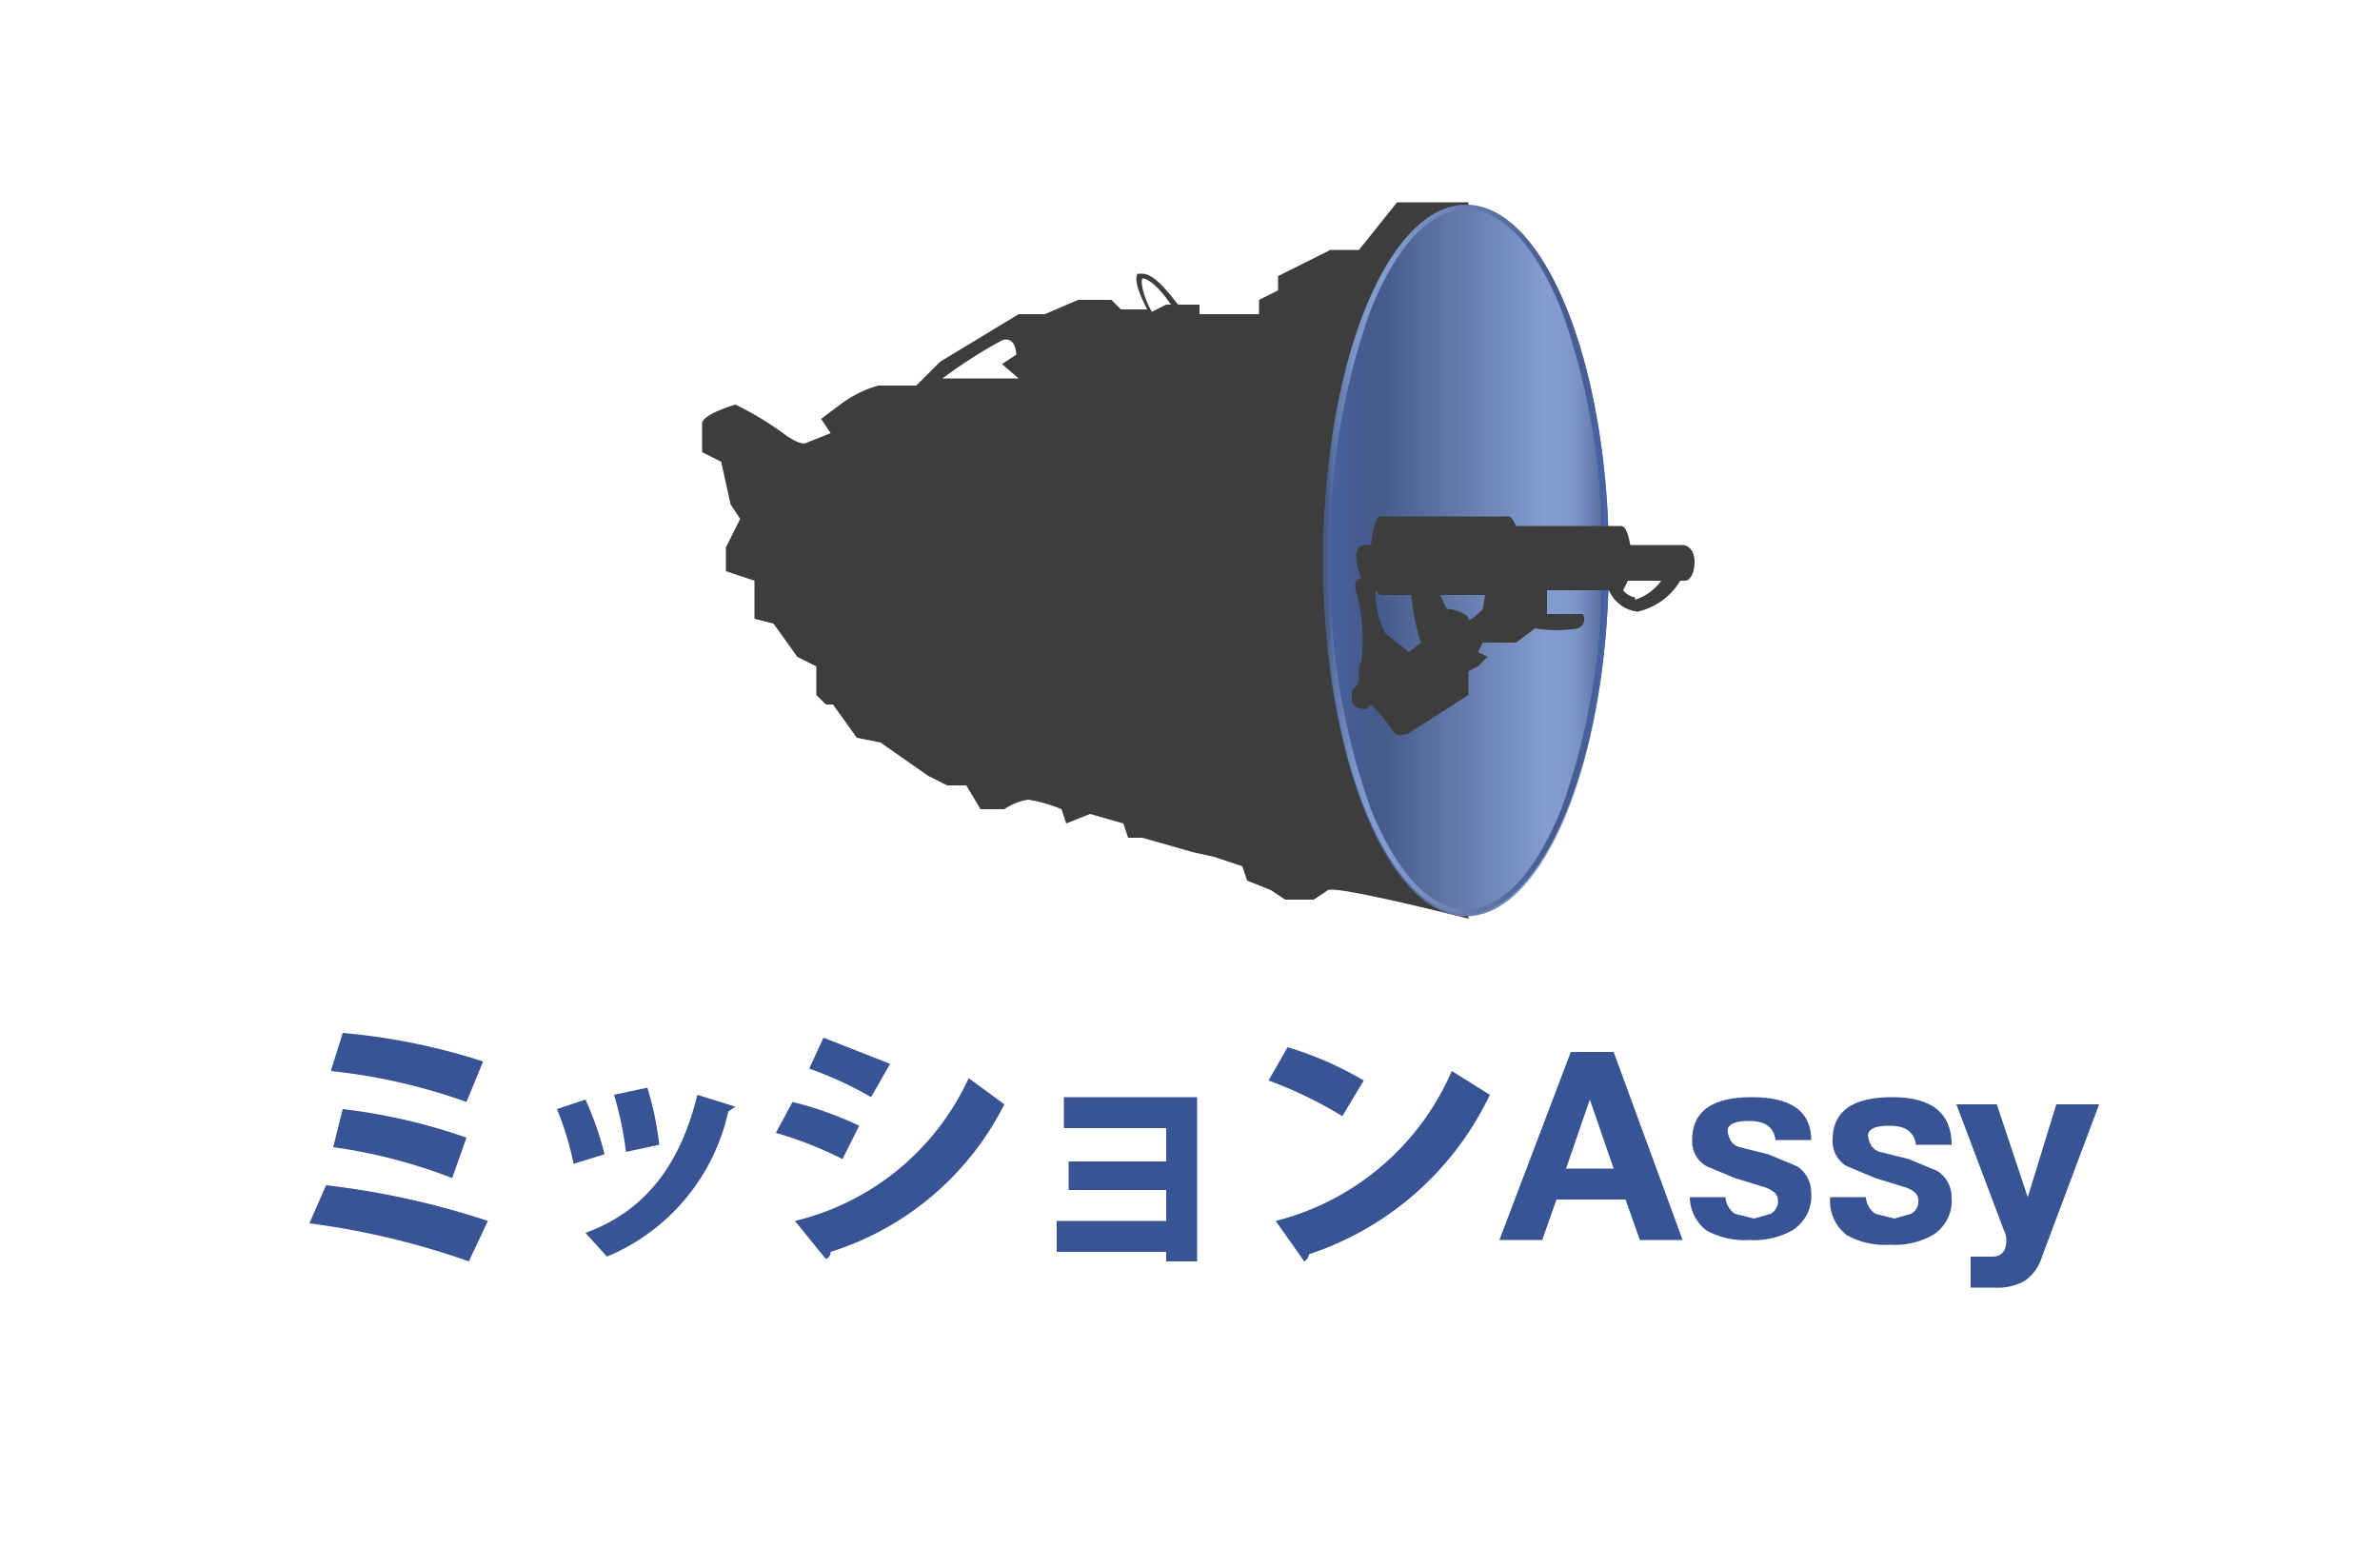 <?xml version="1.0" encoding="UTF-8" standalone="no"?>
<svg
   xmlns:dc="http://purl.org/dc/elements/1.1/"
   xmlns:cc="http://creativecommons.org/ns#"
   xmlns:rdf="http://www.w3.org/1999/02/22-rdf-syntax-ns#"
   xmlns:svg="http://www.w3.org/2000/svg"
   xmlns="http://www.w3.org/2000/svg"
   xmlns:xlink="http://www.w3.org/1999/xlink"
   xmlns:sodipodi="http://sodipodi.sourceforge.net/DTD/sodipodi-0.dtd"
   xmlns:inkscape="http://www.inkscape.org/namespaces/inkscape"
   id="レイヤー_1"
   data-name="レイヤー 1"
   width="100"
   height="65"
   viewBox="0 0 100 65"
   version="1.1"
   sodipodi:docname="header_menu_DP.svg"
   inkscape:version="0.92.1 r15371">
  <sodipodi:namedview
     pagecolor="#ffffff"
     bordercolor="#666666"
     borderopacity="1"
     objecttolerance="10"
     gridtolerance="10"
     guidetolerance="10"
     inkscape:pageopacity="0"
     inkscape:pageshadow="2"
     inkscape:window-width="659"
     inkscape:window-height="480"
     id="namedview5173"
     showgrid="false"
     inkscape:zoom="3.6307692"
     inkscape:cx="50"
     inkscape:cy="32.5"
     inkscape:window-x="0"
     inkscape:window-y="0"
     inkscape:window-maximized="0"
     inkscape:current-layer="レイヤー_1" />
  <defs
     id="defs5140">
    <linearGradient
       id="名称未設定グラデーション_6"
       x1="67.55"
       y1="23.57"
       x2="55.65"
       y2="23.57"
       gradientUnits="userSpaceOnUse">
      <stop
         offset="0.01"
         stop-color="#455b88"
         id="stop5118" />
      <stop
         offset="0.03"
         stop-color="#5b73a2"
         id="stop5120" />
      <stop
         offset="0.07"
         stop-color="#6d85b6"
         id="stop5122" />
      <stop
         offset="0.1"
         stop-color="#7993c5"
         id="stop5124" />
      <stop
         offset="0.15"
         stop-color="#819bcd"
         id="stop5126" />
      <stop
         offset="0.22"
         stop-color="#839dd0"
         id="stop5128" />
      <stop
         offset="0.8"
         stop-color="#465b8b"
         id="stop5130" />
      <stop
         offset="0.88"
         stop-color="#465c8f"
         id="stop5132" />
      <stop
         offset="0.96"
         stop-color="#47619c"
         id="stop5134" />
      <stop
         offset="1"
         stop-color="#4764a6"
         id="stop5136" />
    </linearGradient>
    <linearGradient
       id="名称未設定グラデーション_6-2"
       x1="55.65"
       y1="23.57"
       x2="67.55"
       y2="23.57"
       xlink:href="#名称未設定グラデーション_6" />
  </defs>
  <title
     id="title5142">header_menu_DP</title>
  <path
     d="M13.7,49.8a33.9,33.9,0,0,1,6.8,1.5L19.7,53A32.9,32.9,0,0,0,13,51.4Zm.7-6.4a26.7,26.7,0,0,1,5.9,1.2l-.7,1.7A24.7,24.7,0,0,0,13.9,45Zm0,3.2a24.2,24.2,0,0,1,5.2,1.2l-.6,1.7A22.3,22.3,0,0,0,14,48.2Z"
     fill="#395494"
     id="path5146" />
  <path
     d="M24.6,46.2a13.2,13.2,0,0,1,.8,2.3l-1.3.4a12.6,12.6,0,0,0-.7-2.3Zm6.3.3-.3.2a8.6,8.6,0,0,1-5.1,6.1l-.9-1c2.2-.8,3.9-2.5,4.7-5.8Zm-3.7-.8a13.2,13.2,0,0,1,.5,2.4l-1.4.3a14.2,14.2,0,0,0-.5-2.4Z"
     fill="#395494"
     id="path5148" />
  <path
     d="M33.3,46.3a14.7,14.7,0,0,1,2.8,1l-.7,1.4a16.1,16.1,0,0,0-2.8-1.1Zm.1,5a10.8,10.8,0,0,0,7.3-6l1.5,1.1a12.3,12.3,0,0,1-7.3,6.2.3.3,0,0,1-.2.3Zm1.2-7.7,2.8,1.1-.8,1.4A15,15,0,0,0,34,44.9Z"
     fill="#395494"
     id="path5150" />
  <path
     d="M50.3,46.1V53H49v-.4H44.4V51.3H49V50H44.9V48.8H49V47.4H44.7V46.1Z"
     fill="#395494"
     id="path5152" />
  <path
     d="M54.1,44a14.3,14.3,0,0,1,3.2,1.4l-.9,1.5a17,17,0,0,0-3.1-1.5Zm-.5,7.3A11,11,0,0,0,61,45l1.6,1A12.9,12.9,0,0,1,55,52.7a.4.4,0,0,1-.2.3Z"
     fill="#395494"
     id="path5154" />
  <path
     d="M63,52.1l3-7.9h1.8l2.9,7.9H68.9l-.6-1.7H65.4l-.6,1.7Zm3.8-5.9-1,2.9h2l-1-2.9Z"
     fill="#395494"
     id="path5156" />
  <path
     d="M71,50.3h1.5a.9.9,0,0,0,.4.7l.8.2.7-.2a.6.6,0,0,0,.3-.6q0-.3-.5-.5l-1.3-.4-1.2-.5a1.2,1.2,0,0,1-.6-1.1q0-1.8,2.5-1.8t2.5,1.8H74.6q-.1-.8-1.1-.8t-.9.5.5.6l1.2.3,1.2.5a1.3,1.3,0,0,1,.6,1.1,1.7,1.7,0,0,1-.8,1.6,3.3,3.3,0,0,1-1.8.4,3.3,3.3,0,0,1-1.8-.4A1.8,1.8,0,0,1,71,50.3Z"
     fill="#395494"
     id="path5158" />
  <path
     d="M76.9,50.3h1.5a.9.9,0,0,0,.4.7l.8.2.7-.2a.6.6,0,0,0,.3-.6q0-.3-.5-.5l-1.3-.4-1.2-.5a1.2,1.2,0,0,1-.6-1.1q0-1.8,2.5-1.8T82,48.1H80.5q-.1-.8-1.1-.8t-.9.5.5.6l1.2.3,1.2.5a1.3,1.3,0,0,1,.6,1.1,1.7,1.7,0,0,1-.8,1.6,3.3,3.3,0,0,1-1.8.4,3.3,3.3,0,0,1-1.8-.4A1.8,1.8,0,0,1,76.9,50.3Z"
     fill="#395494"
     id="path5160" />
  <path
     d="M88.2,46.4l-2.4,6.4a1.9,1.9,0,0,1-.7,1,2.3,2.3,0,0,1-1.3.3h-1V52.8h.9q.6,0,.6-.7a.9.9,0,0,0-.1-.4l-2-5.3h1.7l1.3,3.9h0l1.2-3.9Z"
     fill="#395494"
     id="path5162" />
  <path
     d="M58.7,8.5l-1.6,2H55.9l-2.2,1.1v.6l-.8.4v.6H50.4v-.4h-.9c-.4-.5-1-1.3-1.5-1.3h-.2c-.2.3.2,1.1.4,1.5H47.1l-.4-.4H45.3l-1.4.6H42.8l-3.3,2-1,1H36.9a4.9,4.9,0,0,0-1.6.8l-.8.6.4.6-1,.4s-.2.2-1-.4A13,13,0,0,0,30.9,17s-1.4.4-1.4.8V19l.8.4.4,1.8.4.6-.2.4-.4.8v1l1.2.4v1.6l.8.2,1,1.4.8.4v1.2l.4.4H35l1,1.4,1,.2,2,1.4.8.4V33h.8l.6,1h1a2.4,2.4,0,0,1,1-.4,6,6,0,0,1,1.4.4l.2.6,1-.4,1.4.4.2.6h.6l2.1.6L51,36l1.2.4.2.6,1,.4.6.4h1.2l.6-.4c.4-.2,5.9,1.2,5.9,1.2V8.5ZM42.8,15.9H39.6a20.6,20.6,0,0,1,2.5-1.6c.6-.2.6.6.6.6l-.6.4Zm5.6-2.8c-.3-.5-.5-1.2-.4-1.4H48c.3,0,.8.5,1.2,1.1H49Z"
     fill="#3d3d3d"
     id="path5164" />
  <ellipse
     cx="61.6"
     cy="23.6"
     rx="6"
     ry="14.9"
     fill="url(#名称未設定グラデーション_6)"
     id="ellipse5166" />
  <path
     d="M61.6,8.8c1.5,0,2.9,1.5,4,4.2a29.3,29.3,0,0,1,1.7,10.5,29.3,29.3,0,0,1-1.7,10.5c-1.1,2.7-2.5,4.2-4,4.2s-2.9-1.5-4-4.2a29.3,29.3,0,0,1-1.7-10.5,29.3,29.3,0,0,1,1.7-10.5c1.1-2.7,2.5-4.2,4-4.2m0-.2c-3.3,0-6,6.7-6,14.9s2.7,14.9,6,14.9,6-6.7,6-14.9-2.7-14.9-6-14.9Z"
     fill="url(#名称未設定グラデーション_6-2)"
     id="path5168" />
  <path
     d="M70.7,22.9H68.5c-.1-.5-.2-.8-.4-.8H63.7c-.1-.2-.2-.4-.3-.4H58c-.2,0-.3.5-.4,1.2h-.2c-.8,0-.2,1.4-.2,1.4s-.4,0-.2.6a7.9,7.9,0,0,1,.2,2.9c-.2.2,0,.8-.2,1s-.2.2-.2.6.6.4.6.4l.2-.2.4.4.6.8c.2.2.6,0,.6,0l2.5-1.6v-1l.4-.2.4-.4-.4-.2.2-.4h1.4l.8-.6a5.2,5.2,0,0,0,1.8,0,.4.4,0,0,0,.2-.6H65v-1h2.6a1.5,1.5,0,0,0,1.2.9,2.8,2.8,0,0,0,1.8-1.3h.2c.2,0,.4-.3.4-.8S70.9,22.9,70.7,22.9ZM59.2,27.4l-1-.8a3.6,3.6,0,0,1-.4-1.8l.2.2h1.3a8.5,8.5,0,0,0,.4,2Zm3.1-1.8s-.6.6-.6.4-.6-.4-.8-.4-.2-.3-.4-.6h1.9Zm6.4-.5a.8.8,0,0,1-.5-.3l.2-.4h1.4A2.2,2.2,0,0,1,68.7,25.2Z"
     fill="#3d3d3d"
     id="path5170" />
</svg>
